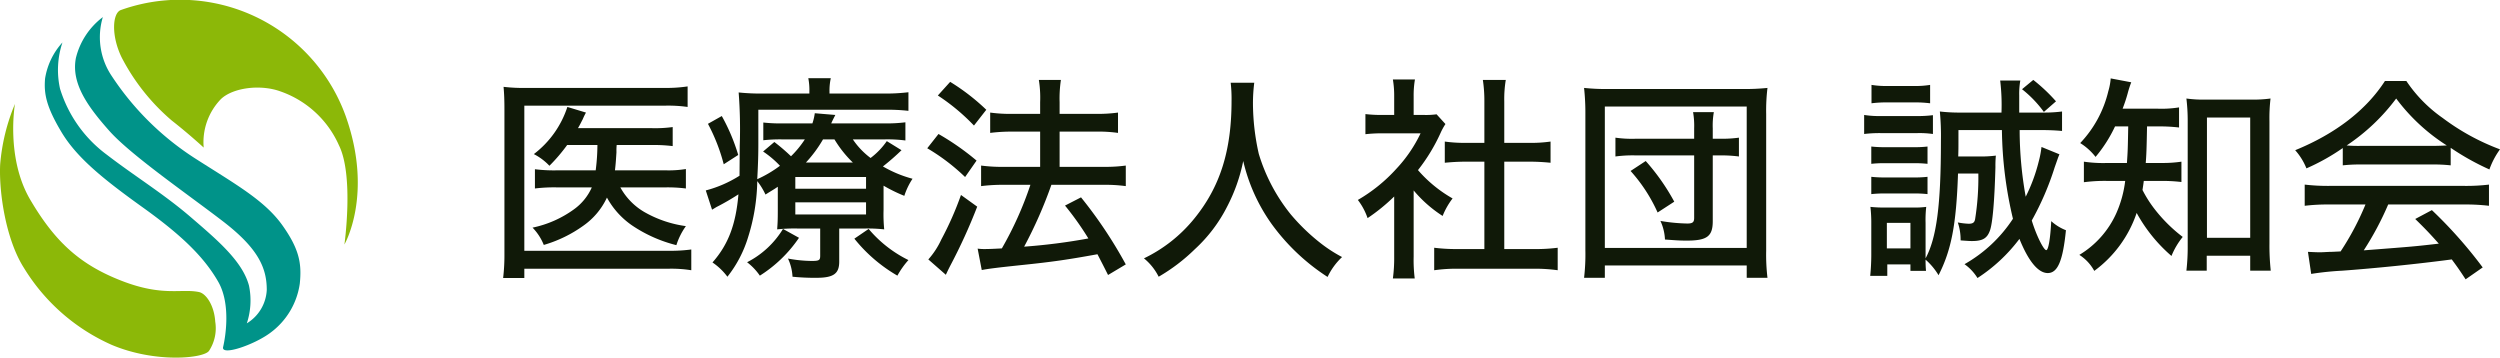 <svg xmlns="http://www.w3.org/2000/svg" xmlns:xlink="http://www.w3.org/1999/xlink" width="288.984" height="41.341" viewBox="0 0 288.984 41.341"><defs><clipPath id="a"><rect width="41.357" height="41.341" fill="none"/></clipPath></defs><g transform="translate(-11242.682 260.341)"><g transform="translate(11242.682 -260.341)"><g transform="translate(0 0)" clip-path="url(#a)"><path d="M63.631,28.276s3.365-5.733.187-14.769A20.347,20.347,0,0,0,37.77,1.169c-.935.374-1.122,2.929.125,5.484a24.187,24.187,0,0,0,5.8,7.291c1.994,1.558,3.677,3.116,3.677,3.116a7.17,7.17,0,0,1,1.994-5.609c1.371-1.309,4.549-1.745,6.917-.872a11.555,11.555,0,0,1,6.73,6.232c1.742,3.541.623,11.466.623,11.466" transform="translate(-23.826 0)" fill="#8cb808"/><path d="M21.229,5.554a8.036,8.036,0,0,0,1.059,6.855,32.589,32.589,0,0,0,9.6,9.472c4.674,2.991,8.039,4.845,10.1,7.743,1.969,2.774,2.243,4.44,2.009,6.73a8.546,8.546,0,0,1-3.443,5.717c-1.86,1.375-5.671,2.68-5.422,1.62s.935-4.923-.561-7.54c-1.6-2.793-4.113-5.3-8.724-8.6-4.683-3.354-7.665-5.8-9.41-8.724s-2.032-4.413-1.885-6.169a8.054,8.054,0,0,1,2.009-4.175,10,10,0,0,0-.28,5.344,14.942,14.942,0,0,0,5.39,7.618c3.24,2.493,6.606,4.549,9.721,7.229s5.982,5.11,6.73,7.914a8.41,8.41,0,0,1-.249,4.362,4.781,4.781,0,0,0,2.306-3.864c0-2.555-1-4.8-5.048-7.914S24.47,21.507,21.977,18.7s-4.424-5.484-3.864-8.412a8.417,8.417,0,0,1,3.116-4.736" transform="translate(-9.342 -3.575)" fill="#009389"/><path d="M24.164,62.255a4.77,4.77,0,0,0,.717-3.365c-.119-1.9-1.067-3.257-1.869-3.427-2.056-.436-4.175.561-8.974-1.309S6.372,49.667,3.506,44.806,1.73,33.714,1.73,33.714A22.882,22.882,0,0,0,.016,40.756c-.142,3.177.651,8.607,2.742,11.9a22.617,22.617,0,0,0,10.157,8.911c5.064,2.142,10.687,1.558,11.248.686" transform="translate(0 -21.702)" fill="#8cb808"/></g></g><path d="M22.65-29.625a16.627,16.627,0,0,1,2.475.125v-2.25a12.4,12.4,0,0,1-2.4.15h-5.8c.1-.825.125-1.35.175-2.1a6.85,6.85,0,0,1,.025-.825h4.05A17.8,17.8,0,0,1,23.6-34.4v-2.2a15.086,15.086,0,0,1-2.45.125h-8.5c.2-.325.325-.6.55-1.025a7.652,7.652,0,0,1,.375-.775l-2.15-.65a11.213,11.213,0,0,1-3.875,5.45,6.632,6.632,0,0,1,1.8,1.35,19.586,19.586,0,0,0,2.05-2.4h3.5a24.2,24.2,0,0,1-.2,2.925H10.35a17.783,17.783,0,0,1-2.675-.125V-29.5a18.022,18.022,0,0,1,2.65-.125H14.25A6.21,6.21,0,0,1,12.2-27.1a12.477,12.477,0,0,1-4.8,2.125,6.149,6.149,0,0,1,1.3,2A15.009,15.009,0,0,0,13.275-25.2,8.18,8.18,0,0,0,16-28.45a9.346,9.346,0,0,0,2.875,3.2,16.159,16.159,0,0,0,5.15,2.3,7.851,7.851,0,0,1,1.1-2.2,13.234,13.234,0,0,1-4.75-1.6,7.417,7.417,0,0,1-2.825-2.875Zm3.1,7.175a17.854,17.854,0,0,1-2.625.15H6.45V-39.075H22.725a16.008,16.008,0,0,1,2.6.15V-41.3a16.392,16.392,0,0,1-2.65.175H6.725A19.712,19.712,0,0,1,4.05-41.25c.075.85.1,1.575.1,2.65V-22A22.793,22.793,0,0,1,4-19.15H6.45v-1.075H23.125a14.529,14.529,0,0,1,2.625.175Zm22.225-7.375a17.906,17.906,0,0,0,2.4,1.175,7.926,7.926,0,0,1,.95-1.975A13.829,13.829,0,0,1,47.9-32.05a26.27,26.27,0,0,0,2.15-1.875l-1.7-1.05a8.527,8.527,0,0,1-1.875,1.95,8.813,8.813,0,0,1-2.05-2.15H48.05a16.058,16.058,0,0,1,2.45.125v-2.1a17.8,17.8,0,0,1-2.525.125h-6.05c.2-.45.275-.575.475-.975l-2.375-.2a6.007,6.007,0,0,1-.275,1.175H36.375a17.82,17.82,0,0,1-2.3-.1v2.05a17.008,17.008,0,0,1,2.225-.1h2.575a11.409,11.409,0,0,1-1.6,1.95,22.311,22.311,0,0,0-1.925-1.65l-1.3,1.1A11.176,11.176,0,0,1,36-32.125a13.725,13.725,0,0,1-2.625,1.55c.1-1.85.125-2.875.125-4.1V-38.6H48.125a20.989,20.989,0,0,1,2.725.125v-2.15a22.088,22.088,0,0,1-2.95.15H41.725V-40.7a6.77,6.77,0,0,1,.15-1.55h-2.6A7.062,7.062,0,0,1,39.4-40.7v.225H34.2a25.615,25.615,0,0,1-2.975-.125,55.423,55.423,0,0,1,.125,6.15l-.025,3.475a13.836,13.836,0,0,1-3.9,1.7l.725,2.225c.175-.1.375-.225.5-.3a27.717,27.717,0,0,0,2.55-1.475c-.3,3.5-1.175,5.8-3,7.875a7.181,7.181,0,0,1,1.725,1.65,13.8,13.8,0,0,0,2.4-4.6,22.576,22.576,0,0,0,1.05-6.45,7.757,7.757,0,0,1,.95,1.55c.875-.55.95-.575,1.425-.9V-27c0,1.2-.025,1.55-.075,2.225a19.1,19.1,0,0,1,2.3-.1H40.65v3.15c0,.525-.125.6-1,.6a15.718,15.718,0,0,1-2.725-.275,5.528,5.528,0,0,1,.525,2.1,26.185,26.185,0,0,0,2.75.125c2,0,2.65-.475,2.65-1.875v-3.825h3.075a17.821,17.821,0,0,1,2.125.1,17.527,17.527,0,0,1-.075-2.25ZM39-32.5a14.789,14.789,0,0,0,1.975-2.675H42.3A13.17,13.17,0,0,0,44.425-32.5Zm-1.225,1.675H45.95v1.35H37.775Zm0,2.925H45.95v1.4H37.775Zm-10.1-9.075A21.17,21.17,0,0,1,29.5-32.3l1.675-1.075a22.145,22.145,0,0,0-1.9-4.5ZM44.6-23.7a17.718,17.718,0,0,0,4.975,4.275,9.5,9.5,0,0,1,1.275-1.8,14.211,14.211,0,0,1-4.6-3.6Zm-8.25-1.125a10.383,10.383,0,0,1-4.15,3.85,6.836,6.836,0,0,1,1.475,1.55A15.371,15.371,0,0,0,38.2-23.8Zm29.725-11.25V-32h-4.2a18.574,18.574,0,0,1-2.625-.15v2.375a19.985,19.985,0,0,1,2.6-.15h3.1a40.175,40.175,0,0,1-3.3,7.35c-.9.05-1.5.075-1.975.075a5.313,5.313,0,0,1-.825-.05l.475,2.475c.8-.15,1.55-.25,4.375-.55,3.9-.4,5.55-.65,9-1.275.425.825.625,1.2,1.225,2.4l2.05-1.225a51.382,51.382,0,0,0-5.175-7.75l-1.85.95a34.355,34.355,0,0,1,2.7,3.8,68.092,68.092,0,0,1-7.425.95,50.891,50.891,0,0,0,3.15-7.15H73.5a17.5,17.5,0,0,1,2.475.15V-32.15A17.5,17.5,0,0,1,73.5-32H68.325v-4.075H72.65a15.82,15.82,0,0,1,2.425.15v-2.35a16.884,16.884,0,0,1-2.45.15h-4.3v-1.35a14.478,14.478,0,0,1,.15-2.575h-2.55a13.044,13.044,0,0,1,.15,2.575v1.35h-3.2a17.1,17.1,0,0,1-2.575-.15v2.35a19.727,19.727,0,0,1,2.55-.15ZM54.25-40.25a23.534,23.534,0,0,1,4.175,3.475L59.85-38.6a24.518,24.518,0,0,0-4.175-3.225Zm-1.225,6.1A23.266,23.266,0,0,1,57.4-30.825l1.325-1.9a29.618,29.618,0,0,0-4.4-3.075Zm3.9,5.4A36.911,36.911,0,0,1,54.65-23.6a9.232,9.232,0,0,1-1.5,2.3l2.025,1.775c.325-.7.45-.925.525-1.075a63.768,63.768,0,0,0,3.1-6.8ZM88.1-41.725a16.105,16.105,0,0,1,.1,2.1c0,5.75-1.325,9.95-4.325,13.625a16.9,16.9,0,0,1-5.8,4.575,6.458,6.458,0,0,1,1.7,2.125,21.012,21.012,0,0,0,4.175-3.175,17.292,17.292,0,0,0,3.75-4.95,19.8,19.8,0,0,0,1.85-5.25,20.478,20.478,0,0,0,3.3,7.3,24.1,24.1,0,0,0,6.45,6.1,7.673,7.673,0,0,1,1.675-2.3,16.485,16.485,0,0,1-2.475-1.6A23.074,23.074,0,0,1,95.05-26.5a20.564,20.564,0,0,1-3.7-7,26.781,26.781,0,0,1-.675-5.8,19.158,19.158,0,0,1,.15-2.425Zm21.15,12.45a14.7,14.7,0,0,0,3.35,2.95,8.491,8.491,0,0,1,1.15-2.025,15.263,15.263,0,0,1-4-3.275,20.776,20.776,0,0,0,2.625-4.325,7.48,7.48,0,0,1,.55-1L111.9-38.075a9.107,9.107,0,0,1-1.45.075h-1.2v-2.15a10.656,10.656,0,0,1,.15-1.95h-2.55a11.263,11.263,0,0,1,.15,1.9V-38h-1.35a16.03,16.03,0,0,1-1.975-.1v2.325a16.946,16.946,0,0,1,2.075-.1h4.3a16.057,16.057,0,0,1-2.8,4.1,18.493,18.493,0,0,1-4.45,3.6,7.352,7.352,0,0,1,1.125,2.1,21.481,21.481,0,0,0,3.075-2.5v6.925a17.665,17.665,0,0,1-.15,2.55h2.525a16.959,16.959,0,0,1-.125-2.525ZM119.725-32.6h2.9c.9,0,1.675.05,2.45.125v-2.45a15.511,15.511,0,0,1-2.45.15h-2.9v-4.8a13.426,13.426,0,0,1,.175-2.475h-2.65a16.252,16.252,0,0,1,.175,2.475v4.8h-2.1a16.089,16.089,0,0,1-2.475-.15v2.45c.775-.075,1.575-.125,2.475-.125h2.1v10.1h-3a20.617,20.617,0,0,1-2.8-.15v2.6a18.293,18.293,0,0,1,2.775-.175h8.7a18.865,18.865,0,0,1,2.8.175v-2.6a19.869,19.869,0,0,1-2.8.15h-3.375Zm21.95-2.65H134.9a13.209,13.209,0,0,1-2.325-.125V-33.2a14.871,14.871,0,0,1,2.325-.125h6.775V-26.1c0,.5-.175.65-.8.65a20.53,20.53,0,0,1-3.1-.3,5.667,5.667,0,0,1,.525,2.15c1.375.1,1.775.125,2.525.125,2.35,0,3-.5,3-2.25v-7.6h.875a16.026,16.026,0,0,1,2.15.125v-2.175a14.174,14.174,0,0,1-2.1.125h-.925v-1.2a8.818,8.818,0,0,1,.125-1.875h-2.4a9.26,9.26,0,0,1,.125,1.875Zm-2.3,7.275a24.691,24.691,0,0,0-3.3-4.7l-1.75,1.15a18.313,18.313,0,0,1,3.125,4.8Zm-8.025,8.8V-20.6h16.4v1.425h2.4A22.526,22.526,0,0,1,150-22.3V-38.1a21.8,21.8,0,0,1,.15-3.025A25.418,25.418,0,0,1,147.2-41H131.875a24.7,24.7,0,0,1-2.925-.125,26.841,26.841,0,0,1,.15,3.025v15.75a23.128,23.128,0,0,1-.15,3.175Zm0-19.8h16.4v16.35h-16.4ZM181.825-34.3a11.468,11.468,0,0,1-.325,1.7,19.4,19.4,0,0,1-1.5,4.05,43.623,43.623,0,0,1-.7-7.7h2.325a25.708,25.708,0,0,1,2.575.1V-38.4a16.453,16.453,0,0,1-2.225.125H179.25V-40.25a9,9,0,0,1,.125-1.725H177.05a23.79,23.79,0,0,1,.15,3.7h-4.675a19.842,19.842,0,0,1-2.45-.125,29.785,29.785,0,0,1,.125,3.375c0,7.475-.5,11.225-1.775,13.6V-25.5a13.647,13.647,0,0,1,.075-1.875,9.436,9.436,0,0,1-1.5.075h-3.3a13.481,13.481,0,0,1-1.65-.075,16.3,16.3,0,0,1,.1,1.975v3.575c0,.775-.05,1.725-.125,2.425H164v-1.325h2.675v.75h1.8a12.678,12.678,0,0,1-.05-1.3,7.566,7.566,0,0,1,1.5,1.8c1.475-2.9,2.05-5.825,2.25-11.75h2.35a30.5,30.5,0,0,1-.375,5.275c-.075.4-.275.525-.75.525a8.044,8.044,0,0,1-1.25-.15,6.281,6.281,0,0,1,.325,2.075c.675.05,1.075.075,1.3.075,1.225,0,1.75-.3,2.075-1.175.325-.825.55-3.55.65-7.375a12.312,12.312,0,0,1,.05-1.325,14.308,14.308,0,0,1-1.975.1H172.2c.025-.75.025-1.075.025-1.725V-36.25h5.025A46.291,46.291,0,0,0,178.525-26a16.274,16.274,0,0,1-5.6,5.25,5.454,5.454,0,0,1,1.5,1.6,18.925,18.925,0,0,0,4.85-4.525c1.05,2.6,2.175,3.95,3.275,3.95,1.15,0,1.75-1.425,2.1-4.95a5.5,5.5,0,0,1-1.7-1.05c-.1,2-.325,3.35-.575,3.35-.3,0-1.15-1.7-1.675-3.425a32.711,32.711,0,0,0,2.65-6.15c.375-1.05.375-1.1.55-1.5ZM163.95-25.525h2.725v2.95H163.95ZM162.175-39.35a13.984,13.984,0,0,1,1.925-.1h2.925a13.984,13.984,0,0,1,1.925.1v-2.125a10.292,10.292,0,0,1-1.925.125H164.1a10.292,10.292,0,0,1-1.925-.125Zm-.85,3.55a14.706,14.706,0,0,1,2-.1h4.1a11.182,11.182,0,0,1,1.85.1v-2.175a13.8,13.8,0,0,1-2,.1h-3.95a11.012,11.012,0,0,1-2-.125Zm.825,3.45a13.3,13.3,0,0,1,1.625-.075h3.3a13.827,13.827,0,0,1,1.575.075v-2a12.118,12.118,0,0,1-1.575.075h-3.3a13.3,13.3,0,0,1-1.625-.075Zm0,3.5a13.7,13.7,0,0,1,1.6-.075h3.275a13.583,13.583,0,0,1,1.625.075v-2a12.838,12.838,0,0,1-1.6.075h-3.275a13.875,13.875,0,0,1-1.625-.075ZM183.5-39.575a19.775,19.775,0,0,0-2.625-2.475l-1.3,1.075A13.27,13.27,0,0,1,182.1-38.35Zm8.35,2.9c-.05,2.75-.05,2.75-.15,4.225h-2.225a15.33,15.33,0,0,1-2.75-.15v2.375a18.534,18.534,0,0,1,2.7-.15H191.5a13.082,13.082,0,0,1-1,3.675,10.745,10.745,0,0,1-4.3,4.875,5.063,5.063,0,0,1,1.725,1.85,13.745,13.745,0,0,0,4.9-6.7A17.892,17.892,0,0,0,196.85-21.7a8.526,8.526,0,0,1,1.3-2.2,17.54,17.54,0,0,1-3.275-3.25,13.849,13.849,0,0,1-1.375-2.175c.075-.5.1-.65.15-1.05h1.95a19.225,19.225,0,0,1,2.4.125V-32.6a14.763,14.763,0,0,1-2.35.15h-1.775c.075-.975.1-1.475.15-4.225h1.225a19.274,19.274,0,0,1,2.475.125v-2.325a12.65,12.65,0,0,1-2.475.15H191.2a17.388,17.388,0,0,0,.575-1.725,12.081,12.081,0,0,1,.425-1.325l-2.375-.45a6.976,6.976,0,0,1-.275,1.475,13.081,13.081,0,0,1-3.25,6,6.834,6.834,0,0,1,1.775,1.6,16.064,16.064,0,0,0,2.25-3.525Zm9.075,14.95h5.025V-20h2.375a27.157,27.157,0,0,1-.15-3.075v-14.2A19.358,19.358,0,0,1,208.3-39.9a14.761,14.761,0,0,1-2.275.125H200.85a14.371,14.371,0,0,1-2.275-.125,21.537,21.537,0,0,1,.15,2.625v14.4a23.8,23.8,0,0,1-.15,2.875h2.35ZM200.95-37.7h5v13.9h-5Zm15.7,5.525a17.593,17.593,0,0,1,2.05-.1h8.225a18.354,18.354,0,0,1,2.2.1V-34.2a29.388,29.388,0,0,0,4.475,2.5,9.1,9.1,0,0,1,1.225-2.325A26.234,26.234,0,0,1,228.2-37.65a16.224,16.224,0,0,1-4.2-4.275h-2.475c-2.175,3.375-5.725,6.1-10.375,8a7.1,7.1,0,0,1,1.3,2.1,24.5,24.5,0,0,0,4.2-2.35Zm2.075-2.25a15.576,15.576,0,0,1-1.625-.05,23.087,23.087,0,0,0,5.725-5.425,22.011,22.011,0,0,0,5.85,5.425c-.525.025-1.025.05-1.75.05Zm.55,6.775a31.561,31.561,0,0,1-2.875,5.425c-1,.05-1,.05-1.225.05-.575.025-.95.05-1.15.05-.35,0-.85-.025-1.4-.05l.375,2.55A34.107,34.107,0,0,1,216.625-20c3.725-.275,8.475-.75,12.625-1.3.5.675.8,1.075,1.6,2.3l1.975-1.375A51.982,51.982,0,0,0,226.95-27l-1.925,1.025c1.175,1.15,1.675,1.675,2.725,2.85-2.825.325-2.825.325-8.675.775a34.787,34.787,0,0,0,2.825-5.3h8.75a22.827,22.827,0,0,1,2.9.15v-2.45a22.287,22.287,0,0,1-2.9.15h-15.5a23.1,23.1,0,0,1-2.9-.15v2.45a22.287,22.287,0,0,1,2.9-.15Z" transform="translate(11296.841 -209.053)" fill="#101908"/></g></svg>